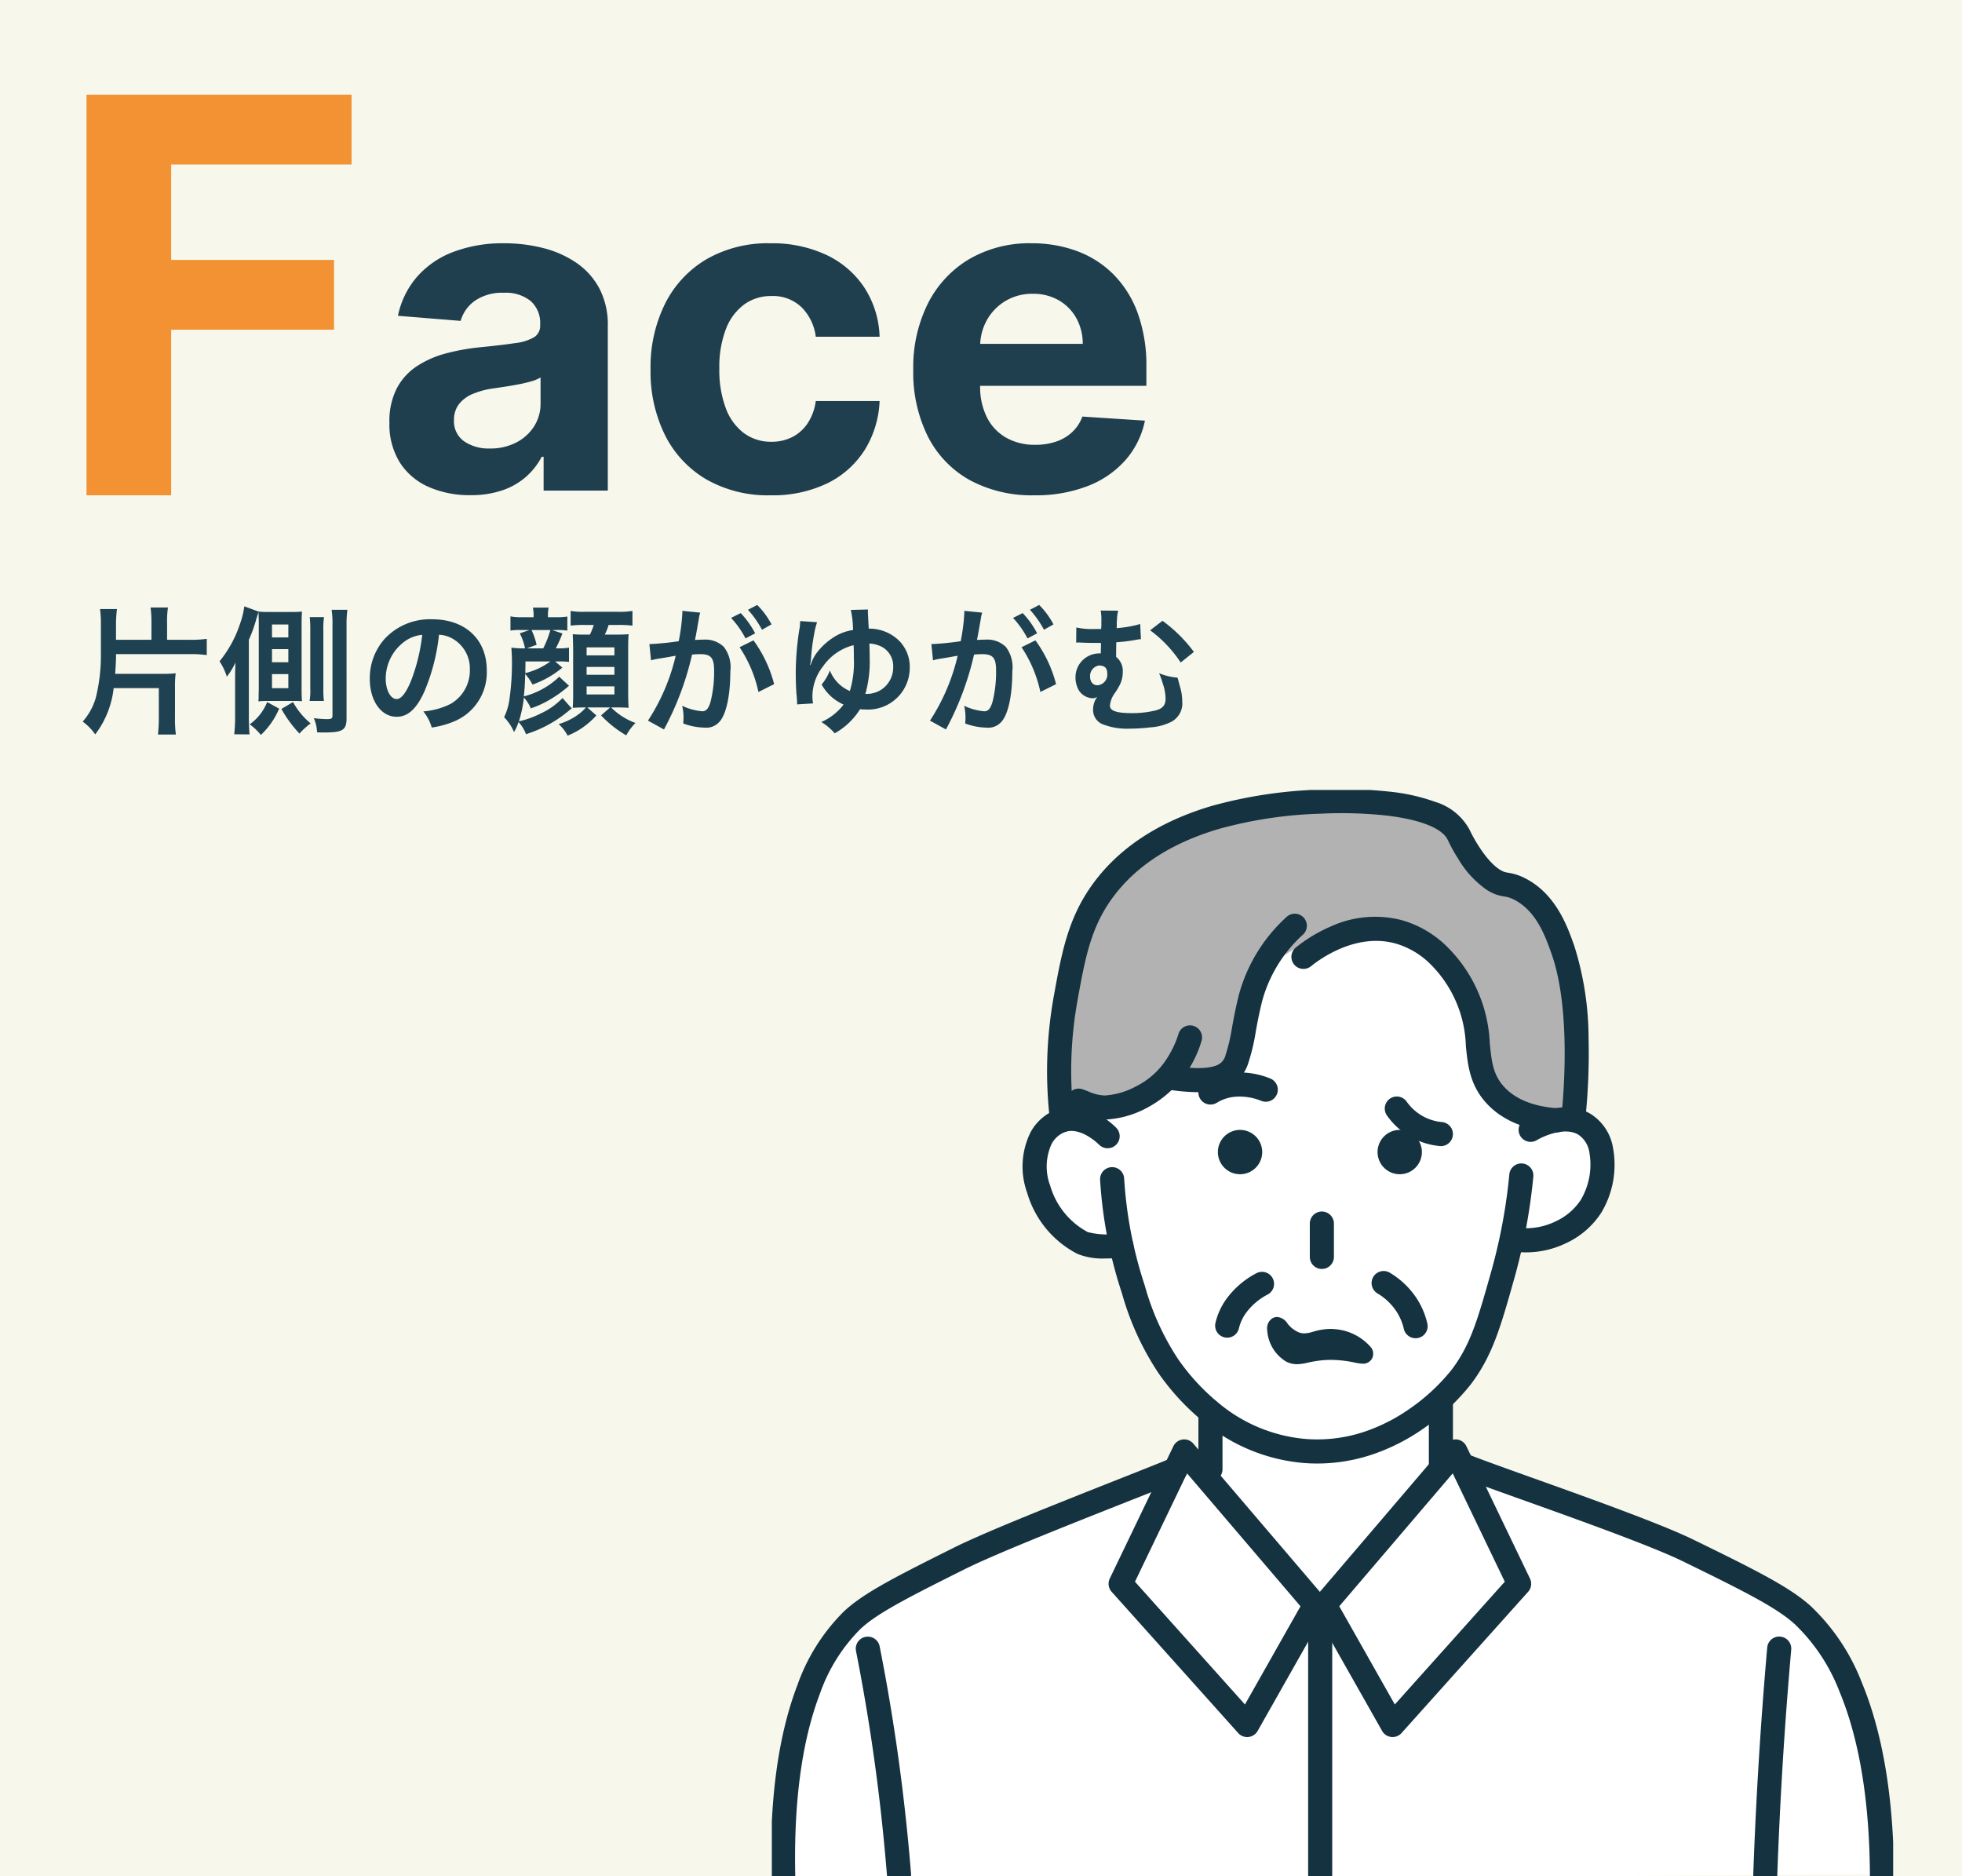 <svg xmlns="http://www.w3.org/2000/svg" width="228" height="218" viewBox="0 0 228 218"><defs><clipPath id="a"><rect width="228" height="218" rx="4" transform="translate(360 2522.999)" fill="#f8f7ec"/></clipPath><clipPath id="b"><path fill="none" d="M0 0h130.308v128.215H0z"/></clipPath></defs><path fill="#f8f7ec" d="M0 0h228v218H0z"/><path d="M18.456 79.953v3.36a16.5 16.5 0 01-.1 2.032h2.08a14.362 14.362 0 01-.1-2.016v-3.5a11.846 11.846 0 01.08-1.6 15.851 15.851 0 01-1.648.064h-5.384c.064-1.008.1-1.5.1-2.064v-.228h8.608a12.994 12.994 0 011.936.112v-1.888a12.576 12.576 0 01-1.936.112h-2.676v-1.9a11.527 11.527 0 01.1-1.856H17.5a14.264 14.264 0 01.1 1.856v1.9h-4.12v-1.636a15.354 15.354 0 01.112-1.936h-1.968a13.464 13.464 0 01.1 2v3.136a20.306 20.306 0 01-.592 5.168 7.1 7.1 0 01-1.524 2.772 6.142 6.142 0 011.456 1.488 10.808 10.808 0 002.144-5.376zm11.616.048l-.016.768v.24a3.526 3.526 0 01-.032.48 9.382 9.382 0 011.056-.048h2.96c.416 0 .544 0 1.056.032a15.313 15.313 0 01-.048-1.392v-7.568c0-.656.016-1.04.048-1.456a10.773 10.773 0 01-1.1.048H31.16a9.671 9.671 0 01-1.12-.048l-1.648-.608a9.931 9.931 0 01-.528 2.112 13.471 13.471 0 01-2.352 4.272 6.9 6.9 0 01.848 1.792 9.13 9.13 0 001.008-1.648c-.032.64-.048 1.168-.048 1.9v4.372a18.03 18.03 0 01-.1 2.064l1.78.016a22.467 22.467 0 01-.08-2.064v-8.928a16.835 16.835 0 00.864-2.4c.064-.208.192-.64.256-.816.016.24.032.944.032 1.3zm1.536-7.44h1.9v1.5h-1.9zm0 2.864h1.9v1.52h-1.9zm0 2.9h1.9v1.632h-1.9zm1.092 4.044a14.2 14.2 0 002.1 2.864 8.676 8.676 0 011.3-1.184 8.537 8.537 0 01-2.048-2.48zm4.94-.928a11.061 11.061 0 01-.064-1.488v-6.752a8.551 8.551 0 01.08-1.5h-1.664a12.3 12.3 0 01.064 1.5v6.752a7.2 7.2 0 01-.08 1.488zm-6.592.128a5.858 5.858 0 01-2.032 2.592 6.437 6.437 0 011.3 1.232 9.07 9.07 0 002.124-3.056zm7.488-10.72a10.665 10.665 0 01.1 1.792v10.48c0 .352-.112.432-.672.432a13.624 13.624 0 01-1.5-.112 4.463 4.463 0 01.384 1.648c.464.016.64.016.784.016 2.208 0 2.64-.272 2.64-1.664V72.673a12.46 12.46 0 01.1-1.824zm12.48 2.9a3.5 3.5 0 011.616.48 3.964 3.964 0 011.968 3.548 4.48 4.48 0 01-2.224 4 8.5 8.5 0 01-3.184.88 5.1 5.1 0 01.976 1.872 10.46 10.46 0 002.512-.672 6.164 6.164 0 003.888-5.968c0-3.6-2.5-5.936-6.336-5.936a7.182 7.182 0 00-5.5 2.24 6.873 6.873 0 00-1.76 4.656c-.004 2.576 1.308 4.432 3.128 4.432 1.312 0 2.336-.944 3.248-3.008a23.147 23.147 0 001.668-6.528zm-1.952.016a21.087 21.087 0 01-1.328 5.408c-.576 1.376-1.12 2.048-1.648 2.048-.7 0-1.264-1.04-1.264-2.352A5.357 5.357 0 0147 74.545a4.073 4.073 0 012.064-.784zm19.024 8.428a4.483 4.483 0 01-.8.752 7.146 7.146 0 01-2.368 1.184 4.77 4.77 0 011.04 1.344 8.9 8.9 0 003.34-2.352l-1.056-.928H70.9l-1.052.928a13.051 13.051 0 002.928 2.32 6.075 6.075 0 011.072-1.44 7.7 7.7 0 01-2.832-1.808h.656c.448 0 .944.016 1.376.048A26.008 26.008 0 0173 80.593v-5.408c0-.592.016-1.088.048-1.5-.384.032-.7.048-1.568.048h-1.2a6.815 6.815 0 00.448-1.12h1.024a12.282 12.282 0 011.744.08v-1.712a9.194 9.194 0 01-1.744.1h-3.76a8.725 8.725 0 01-1.68-.1v1.712a11.556 11.556 0 011.68-.08H69a8.135 8.135 0 01-.448 1.12H67.9c-.672 0-.992-.016-1.344-.048.016.384.016.384.048 1.52v5.568c0 .528-.016 1.024-.048 1.472.416-.032.752-.048 1.248-.048zm.08-6.976H71.4v.928h-3.232zm0 2.272H71.4v.912h-3.232zm0 2.256H71.4v.944h-3.232zm-3.184-1.12a9.174 9.174 0 01-4.112 2.288c.08-.72.128-1.36.16-2.608a6.082 6.082 0 01.848 1.232 11.059 11.059 0 003.472-1.968l-.848-.72h.384a11.59 11.59 0 011.232.052v-1.652a6.484 6.484 0 01-1.232.08h-.3a13.923 13.923 0 00.768-1.728l-1.2-.4h.512a8.446 8.446 0 011.264.064v-1.632a7.749 7.749 0 01-1.328.08h-.928v-.128a4.347 4.347 0 01.08-.992h-1.828a4.282 4.282 0 01.08.976v.144h-1.36a6.26 6.26 0 01-1.328-.1v1.648a7.408 7.408 0 011.18-.06h1.04l-1.136.384a6.662 6.662 0 01.608 1.744 10.511 10.511 0 01-1.584-.08c.032.528.064 1.056.064 1.584a29.271 29.271 0 01-.32 4.608 6.671 6.671 0 01-.592 1.888 5.634 5.634 0 011.152 1.728 5.3 5.3 0 00.528-1.168 4.4 4.4 0 01.868 1.412 14.3 14.3 0 004.928-2.688c.08-.064.224-.176.384-.3l-1.072-1.212a8.231 8.231 0 01-2.544 1.8 10.651 10.651 0 01-2.524.908 13.465 13.465 0 00.576-2.768 4.368 4.368 0 01.812 1.26 11.544 11.544 0 002.336-1.088 13.807 13.807 0 002.1-1.536zm-1.024-5.424a11.965 11.965 0 01-.832 2.128H61.24l1.12-.416a8.69 8.69 0 00-.592-1.712zm0 3.648a8.383 8.383 0 01-2.912 1.36c0-.544.016-.656.016-1.36zm21.984-1.648a14.965 14.965 0 012.192 5.2l1.824-.912a14.881 14.881 0 00-2.4-5.088zm-4.7-3.52a3.721 3.721 0 01.128-.5l-2.08-.208v.288a22.506 22.506 0 01-.42 3.24 32.861 32.861 0 01-3.408.336l.192 1.888a6.569 6.569 0 01.656-.16l1.456-.24c.512-.1.512-.1.752-.128a23.534 23.534 0 01-3.22 7.532l1.86 1.024a34.351 34.351 0 003.264-8.7c.368-.032.624-.048.96-.048 1.232 0 1.6.432 1.6 1.9a14.216 14.216 0 01-.416 3.648c-.24.784-.5 1.088-.96 1.088a6.7 6.7 0 01-2.336-.64 6.01 6.01 0 01.16 1.36c0 .16-.016.4-.032.7a7.418 7.418 0 002.464.48 2.026 2.026 0 001.776-.72c.768-.88 1.232-3.072 1.232-5.824a3.881 3.881 0 00-.752-2.832 3.1 3.1 0 00-2.368-.848c-.288 0-.512.016-.992.032.048-.208.048-.208.1-.48.16-.864.272-1.52.352-1.984zm3.712.112a10.8 10.8 0 011.68 2.384l1.12-.592a10.369 10.369 0 00-1.68-2.352zm4.7.752a9.253 9.253 0 00-1.664-2.256l-1.072.56a11.788 11.788 0 011.632 2.32zm3.328-.384a5.925 5.925 0 01-.112 1.088 32.972 32.972 0 00-.4 4.992c0 .752.032 1.664.08 2.352a11.415 11.415 0 01.08 1.248l1.856-.112a3.847 3.847 0 01-.08-.832 5.657 5.657 0 011.232-3.472 6.16 6.16 0 013.552-2.464c.032.528.032.88.032 1.456a11.52 11.52 0 01-.464 3.872 4.3 4.3 0 01-2.32-2.388 5.7 5.7 0 01-.96 1.632 5.352 5.352 0 002.1 2.1 2.83 2.83 0 00.448.224.4.4 0 00-.08.112 6.6 6.6 0 01-2.5 1.92A6.662 6.662 0 0197 85.201a8.152 8.152 0 002.944-2.8 4.08 4.08 0 00.608.032 4.848 4.848 0 005.168-4.848 4.3 4.3 0 00-1.264-3.168 4.931 4.931 0 00-3.5-1.376c-.032-.48-.1-1.856-.1-1.936a2.442 2.442 0 01.016-.288l-2 .048a11.255 11.255 0 01.256 2.336 5.552 5.552 0 00-2.016.7 7.527 7.527 0 00-2.224 1.984 4.5 4.5 0 00-.688 1.396l-.048-.016a.871.871 0 01.048-.3c0-.08.048-.368.048-.432a23 23 0 01.368-2.88 8.3 8.3 0 01.336-1.36zm8.048 2.608a3.559 3.559 0 011.5.416 2.534 2.534 0 011.264 2.3 3.09 3.09 0 01-1.376 2.64 3.1 3.1 0 01-1.344.48c-.16.016-.32.016-.528.016a1.859 1.859 0 00.144-.5 13.82 13.82 0 00.372-3.72c0-.624-.016-1.024-.032-1.632zm17.68.432a14.965 14.965 0 012.188 5.2l1.824-.912a14.881 14.881 0 00-2.4-5.088zm-4.7-3.52a3.721 3.721 0 01.128-.5l-2.08-.208v.288a22.506 22.506 0 01-.42 3.24 32.861 32.861 0 01-3.408.336l.192 1.888a6.569 6.569 0 01.656-.16l1.456-.24c.512-.1.512-.1.752-.128a23.534 23.534 0 01-3.216 7.532l1.856 1.024a34.351 34.351 0 003.264-8.7c.368-.032.624-.048.96-.048 1.232 0 1.6.432 1.6 1.9a14.216 14.216 0 01-.416 3.648c-.24.784-.5 1.088-.96 1.088a6.7 6.7 0 01-2.336-.64 6.01 6.01 0 01.16 1.36c0 .16-.016.4-.032.7a7.418 7.418 0 002.464.48 2.026 2.026 0 001.776-.72c.768-.88 1.232-3.072 1.232-5.824a3.881 3.881 0 00-.752-2.832 3.1 3.1 0 00-2.368-.848c-.288 0-.512.016-.992.032.048-.208.048-.208.1-.48.16-.864.272-1.52.352-1.984zm3.712.112a10.8 10.8 0 011.68 2.384l1.12-.592a10.369 10.369 0 00-1.68-2.352zm4.7.752a9.253 9.253 0 00-1.664-2.256l-1.072.56a11.788 11.788 0 011.632 2.32zm10.076-.044a13 13 0 01-2.736.48 3.491 3.491 0 00.016-.384 3.964 3.964 0 01.016-.544 5.242 5.242 0 01.144-1.1l-2.032-.016a6.1 6.1 0 01.08 1.216v.592a1.851 1.851 0 00-.016.336h-.688a8.623 8.623 0 01-2.208-.176l-.016 1.76a1.768 1.768 0 01.256-.016 3.255 3.255 0 01.352.016c.464.016.8.032 1.232.032h1.04v.5c-.016.352-.016.608-.016.72h-.176a2.772 2.772 0 00-2.768 2.784 3.041 3.041 0 00.384 1.5 1.98 1.98 0 001.616.928.847.847 0 00.48-.144h.032a2.463 2.463 0 00-.464 1.424 1.776 1.776 0 001.06 1.72 7.75 7.75 0 003.264.528 18.949 18.949 0 002.3-.144 6.309 6.309 0 002.48-.656 2.4 2.4 0 001.252-2.356 5.77 5.77 0 00-.224-1.6c-.128-.448-.128-.448-.176-.624-.08-.336-.08-.336-.144-.544a6.979 6.979 0 01-2.144-.512 7.943 7.943 0 01.4 1.12 5.564 5.564 0 01.352 1.84c0 .768-.352 1.168-1.216 1.376a11.386 11.386 0 01-2.64.3c-1.84 0-2.608-.256-2.608-.88a2.847 2.847 0 01.576-1.456 8.328 8.328 0 00.544-.9 3.183 3.183 0 00.368-1.52 2.07 2.07 0 00-.768-1.776c0-.512 0-.592.016-1.7a20.228 20.228 0 002.384-.3 3.328 3.328 0 01.48-.064zm-4.656 4.832c.576.032.832.336.832.96a1.244 1.244 0 01-1.136 1.328c-.528 0-.864-.4-.864-1.024a1.227 1.227 0 011.1-1.28.121.121 0 01.072.012zm5.808-4.1a14.434 14.434 0 013.552 3.744l1.536-1.232a17 17 0 00-3.648-3.616z" fill="#1f4252"/><path d="M54.664 57.532a11.755 11.755 0 01-4.832-.947 7.6 7.6 0 01-3.352-2.824 8.382 8.382 0 01-1.226-4.679 8.311 8.311 0 01.861-3.972 6.979 6.979 0 012.356-2.58 11.586 11.586 0 013.411-1.485 25.172 25.172 0 014.024-.709q2.463-.244 3.979-.474a5.586 5.586 0 002.2-.694 1.548 1.548 0 00.687-1.372v-.1a3.409 3.409 0 00-1.1-2.718 4.584 4.584 0 00-3.106-.96 5.568 5.568 0 00-3.381.929 4.318 4.318 0 00-1.657 2.336l-7.283-.591a9.96 9.96 0 012.175-4.482 10.551 10.551 0 014.2-2.918 16.089 16.089 0 015.972-1.025 18.178 18.178 0 014.539.556 12.039 12.039 0 013.852 1.714 8.376 8.376 0 012.668 2.977 9.059 9.059 0 01.981 4.356V57h-7.46v-3.929h-.222a8.039 8.039 0 01-1.825 2.329 8.132 8.132 0 01-2.751 1.57 11.262 11.262 0 01-3.71.562zm2.26-5.421a6.507 6.507 0 003.06-.694 5.34 5.34 0 002.081-1.88 4.872 4.872 0 00.753-2.67v-3.014a3.957 3.957 0 01-1 .428 14.729 14.729 0 01-1.433.351q-.789.155-1.581.277t-1.438.214a9.605 9.605 0 00-2.425.644 3.932 3.932 0 00-1.61 1.193 2.957 2.957 0 00-.574 1.856 2.826 2.826 0 001.174 2.456 5.025 5.025 0 002.993.838zm32.633 5.435a14.407 14.407 0 01-7.49-1.856 12.375 12.375 0 01-4.8-5.156 16.613 16.613 0 01-1.667-7.613 16.553 16.553 0 011.692-7.647 12.473 12.473 0 014.808-5.155 14.29 14.29 0 017.427-1.852 14.8 14.8 0 016.494 1.346 10.8 10.8 0 014.416 3.787 11.112 11.112 0 011.78 5.723H94.8a5.869 5.869 0 00-1.651-3.423 4.789 4.789 0 00-3.5-1.305 5.274 5.274 0 00-3.18.988 6.363 6.363 0 00-2.12 2.87 12.234 12.234 0 00-.757 4.563 12.584 12.584 0 00.75 4.611 6.383 6.383 0 002.112 2.9 5.257 5.257 0 003.195 1 5.239 5.239 0 002.43-.552 4.746 4.746 0 001.786-1.61A6.207 6.207 0 0094.8 46.6h7.416a11.637 11.637 0 01-1.758 5.723 10.672 10.672 0 01-4.348 3.846 14.569 14.569 0 01-6.553 1.377zm30.638 0a15.087 15.087 0 01-7.517-1.774 11.988 11.988 0 01-4.849-5.052 16.691 16.691 0 01-1.7-7.769 16.559 16.559 0 011.7-7.686 12.576 12.576 0 014.79-5.152 13.878 13.878 0 017.261-1.847 15.046 15.046 0 015.241.894 11.727 11.727 0 014.243 2.691 12.349 12.349 0 012.836 4.5 17.873 17.873 0 011.019 6.319v2.157h-23.941v-4.875h16.545a6.1 6.1 0 00-.752-3 5.41 5.41 0 00-2.042-2.065 5.916 5.916 0 00-3.012-.752 6.01 6.01 0 00-3.162.829 5.962 5.962 0 00-2.155 2.2 6.267 6.267 0 00-.8 3.054v4.638a7.844 7.844 0 00.79 3.638 5.628 5.628 0 002.231 2.36 6.722 6.722 0 003.405.827 7.349 7.349 0 002.4-.373A5.137 5.137 0 00124.6 50.2a4.658 4.658 0 001.182-1.8l7.268.473a9.947 9.947 0 01-2.256 4.578 11.244 11.244 0 01-4.394 3.023 16.66 16.66 0 01-6.2 1.072z" fill="#1f3f4f"/><path d="M10.055 57.547V11.002h30.8v8.109H19.891v11.091h18.927v8.109H19.891v19.236z" fill="#f29233"/><g transform="translate(-360 -2522.999)" clip-path="url(#a)"><g clip-path="url(#b)" transform="translate(449.693 2614.784)"><path d="M36.32 23.041c3.279-3.6 13.431 3.246 16.9-.374a23.02 23.02 0 001.274-3.823c2.372-7.919 2.329-7.932 2.549-8.285 2.829-4.533 11.277-4.422 15.61-3.664 3.167.554 7.909 1.382 10.355 5.1 2.972 4.511-.288 8.971 3.346 13.061.976 1.1 4.193.437 5.576 3.664 1.948 4.547.927 6.786 2.13 8.278 2.635 3.268 2.895 4.873 2.015 7.649-.984 3.1-2.394 6.547-4.9 7.668-3.089 1.384-2.841-2.461-4.543-.952-1.151 1.021-1.177 3.614-2.168 6.666-1.858 5.72-4.2 6.9-5.463 10.874-2.151 6.748-.309 6.929-1.613 10.525-2.1 5.8-1.939 4.966-8.816 12.441-4.961 5.391-4.55 9.045-7.393 9.338-5.245.541-15.521-11.735-12.9-16.09 3.057-5.089 2.416-9.049 2.694-11.195.152-1.18-.564-2.142-2.579-4.095a17.648 17.648 0 01-4.09-5.146c-1.523-3.3-3.482-6.476-3.353-8.56.147-2.375.61-4.372-.128-4.714-.381-.176-.738.248-1.537.448a5.239 5.239 0 01-3.832-1c-3.784-2.227-5.1-7.384-5.411-8.6-.487-1.905 2.063-1.894 2.781-4.437.176-.622-.337-4.736.567-7.018.508-1.282.352-1.611.6-2.159.508-1.136.793-.271.966-2.379a5.838 5.838 0 011.363-3.221" fill="#fff"/><path d="M33.386 35.15c3.659 1.6 8.626.606 10.2.055 1.292-.454 1.308-1.8 3.438-1.672 1.227.073.722-1.111 2.044-1.006.5.039 3.633.286 4.984-1.269 1.323-1.523-.359-3.288.273-6.139.727-3.273 3.874-5.14 6.691-6.811 2.294-1.36 5.453-3.233 9.8-2.867a12.787 12.787 0 018.244 3.7c1.691 1.824 2.346 4.308 3.584 9.2 1.077 4.251.114 5.507 1.447 7.114 1.926 2.321 6.141 3.162 8.112 1.489.832-.705 1.179-1.786 1.075-6.213-.155-6.641-.345-11.975-3.6-16.522a7.775 7.775 0 00-4-2.952 7.6 7.6 0 01-1.945-.91 7.4 7.4 0 01-1.569-1.41c-1.477-1.7-1.385-2.559-2.337-3.722-.827-1.008-1.8-1.415-3.744-2.23a21.917 21.917 0 00-5.419-1.472 46.083 46.083 0 00-17.609 1.265 29 29 0 00-11.653 5.951 21.327 21.327 0 00-3.5 3.784c-3.833 5.364-4.081 11.211-4.177 14.5-.063 2.161-.526 6.745-.337 8.139" fill="#b2b2b3"/><path d="M1.343 126.914a40.4 40.4 0 012.426-20.322 27.822 27.822 0 016.133-9.676c2.811-2.764 4.506-5.058 10.718-7.048 9.362-3 24.341-12.056 27.976-11.464 3.24.528 28.932-1.292 30.286-.874 9.207 2.846 32.233 11.4 37.587 16.65 1.966 1.927 5.26 3.719 7.721 7.862a31.627 31.627 0 013.5 9.863 55.719 55.719 0 011.32 14.062" fill="#fff"/><path d="M77.75 41.377q-.064 0-.13-.006a8.44 8.44 0 01-6.151-3.569 1.4 1.4 0 012.294-1.605 5.64 5.64 0 004.114 2.389 1.4 1.4 0 01-.126 2.794zM50.973 36.55a1.4 1.4 0 01-.749-2.584 7.634 7.634 0 013.482-1.124 9.46 9.46 0 014.215.68 1.401 1.401 0 11-1.047 2.6 6.646 6.646 0 00-2.952-.485 4.827 4.827 0 00-2.2.7 1.394 1.394 0 01-.749.213zm6.012 5.523a2.575 2.575 0 11-2.575-2.577 2.576 2.576 0 012.575 2.575" fill="#153240"/><path d="M75.541 42.073a2.575 2.575 0 11-2.575-2.577 2.576 2.576 0 012.575 2.575M63.918 55.652a1.4 1.4 0 01-1.4-1.4V50.38a1.4 1.4 0 011.4-1.4 1.4 1.4 0 011.4 1.4v3.872a1.4 1.4 0 01-1.4 1.4zm-5.194 5.582a1.556 1.556 0 011.18.727 3.207 3.207 0 001.376 1.073 1.76 1.76 0 00.593.105 4.126 4.126 0 001.045-.2 7.169 7.169 0 011.981-.32 5.876 5.876 0 01.732.047 6.129 6.129 0 014.032 2.144 1.234 1.234 0 01.156 1.091 1.163 1.163 0 01-1.153.757 5.275 5.275 0 01-.952-.135 13.491 13.491 0 00-2.73-.306 11.282 11.282 0 00-1.277.073 13.972 13.972 0 00-1.417.246 6.026 6.026 0 01-1.267.182 2.708 2.708 0 01-1.25-.3 4.578 4.578 0 01-2.208-3.683 1.374 1.374 0 01.6-1.348 1.094 1.094 0 01.559-.153zm-5.806 2.403a1.4 1.4 0 01-1.364-1.721 7.876 7.876 0 011.2-2.682 10.086 10.086 0 013.57-3.094 1.4 1.4 0 011.318 2.47 7.285 7.285 0 00-2.585 2.215 5.089 5.089 0 00-.78 1.731 1.4 1.4 0 01-1.359 1.081zm21.889.065a1.4 1.4 0 01-1.364-1.089 6.234 6.234 0 00-.967-2.182 6.8 6.8 0 00-2.074-1.925 1.4 1.4 0 111.441-2.4 9.619 9.619 0 012.932 2.727 9.021 9.021 0 011.4 3.158 1.4 1.4 0 01-1.366 1.711zm16.374-23.923h-.108c-3.507-.269-6.2-1.4-8.015-3.368-1.947-2.113-2.182-4.437-2.408-6.685a13.937 13.937 0 00-3.939-9.308 9.461 9.461 0 00-4.255-2.587c-4.7-1.283-8.986 1.983-9.8 2.65a1.4 1.4 0 01-1.779-2.162 17.327 17.327 0 014.047-2.446 12.375 12.375 0 018.267-.75 12.219 12.219 0 015.512 3.327 16.709 16.709 0 014.729 10.991c.213 2.114.367 3.642 1.682 5.068s3.394 2.264 6.172 2.474a1.401 1.401 0 01-.105 2.8z" fill="#153240"/><path d="M49.515 35.114a22.947 22.947 0 01-3.33-.282 1.4 1.4 0 11.411-2.77c2.418.359 4.139.333 5.116-.076a1.685 1.685 0 001.013-1.185 20.532 20.532 0 00.753-3.2c.188-1.032.4-2.2.775-3.713a18.856 18.856 0 015.556-9.126 1.4 1.4 0 111.93 2.029 16.112 16.112 0 00-4.767 7.764 52.968 52.968 0 00-.738 3.54 22.937 22.937 0 01-.864 3.623 4.466 4.466 0 01-2.576 2.851 8.459 8.459 0 01-3.279.545z" fill="#153240"/><path d="M38.688 38.296a7.443 7.443 0 01-2.922-.659c-.2-.078-.384-.151-.568-.215a1.4 1.4 0 01.919-2.645c.236.082.458.169.672.253a4.872 4.872 0 001.933.466 8.773 8.773 0 003.54-1.03 9.006 9.006 0 003.768-3.452 11.261 11.261 0 001.223-2.663 1.4 1.4 0 012.684.8 12.923 12.923 0 01-6.477 7.851 11.235 11.235 0 01-4.772 1.294z" fill="#153240"/><path d="M33.727 39.779a1.4 1.4 0 01-1.388-1.234 49.04 49.04 0 01.43-14.6l.029-.16c.813-4.479 1.516-8.347 3.931-12.038 3.038-4.641 7.887-7.971 14.414-9.9A52.971 52.971 0 0163.704-.042a51.988 51.988 0 018 .229 22.409 22.409 0 015.441 1.214 6.714 6.714 0 013.946 3.238c.431.937 1.9 3.593 3.479 4.6a3.374 3.374 0 00.521.271 3.249 3.249 0 00.481.107 6.334 6.334 0 012.043.681c3.523 1.835 4.843 5.57 5.632 7.8a35.972 35.972 0 011.666 10.803 73.4 73.4 0 01-.262 8.134c-.035.4-.065.708-.079.856a1.4 1.4 0 01-2.787-.273c.014-.143.043-.44.077-.828.3-3.425.776-12.015-1.255-17.761-.693-1.962-1.741-4.926-4.286-6.252a3.574 3.574 0 00-1.233-.406 5.578 5.578 0 01-.939-.228l-.017-.006a5.883 5.883 0 01-1.062-.538 11.447 11.447 0 01-3.29-3.571 20.051 20.051 0 01-1.235-2.227c-.616-1.349-3.226-2.381-7.158-2.834a49.1 49.1 0 00-7.552-.214 49.61 49.61 0 00-11.9 1.778c-5.874 1.737-10.199 4.68-12.863 8.749-2.1 3.216-2.729 6.653-3.519 11l-.029.16a46.243 46.243 0 00-.4 13.768 1.4 1.4 0 01-1.224 1.556 1.415 1.415 0 01-.173.015z" fill="#153240"/><path d="M87.615 53.725c-.165 0-.321 0-.468-.01a1.401 1.401 0 01.124-2.8 7.883 7.883 0 003.8-.786 6.971 6.971 0 002.952-2.528 8.09 8.09 0 00.962-5.6 2.969 2.969 0 00-1.272-1.957c-1.533-.924-3.984.145-4.8.635a1.4 1.4 0 11-1.442-2.4c.448-.269 4.468-2.573 7.687-.633a5.728 5.728 0 012.549 3.7 10.833 10.833 0 01-1.3 7.738 9.715 9.715 0 01-4.1 3.566 10.671 10.671 0 01-4.692 1.075zm-48.894.71a7.8 7.8 0 01-3.206-.534 11.645 11.645 0 01-5.839-7.082 8.968 8.968 0 01.412-7.089 5.769 5.769 0 013.226-2.688 5.913 5.913 0 014.7.686 9.347 9.347 0 012.021 1.533 1.4 1.4 0 01-2.026 1.933c-.019-.019-2.043-2.043-3.868-1.48a2.99 2.99 0 00-1.631 1.417 6.306 6.306 0 00-.161 4.851 8.935 8.935 0 004.362 5.384 9.067 9.067 0 003.151.236c.31-.012.578-.023.792-.019a1.4 1.4 0 11-.054 2.8c-.132 0-.372.007-.627.017-.372.018-.797.035-1.252.035zm12.25 25.896a1.4 1.4 0 01-1.4-1.4v-6.558a1.4 1.4 0 011.4-1.4 1.4 1.4 0 011.4 1.4v6.558a1.4 1.4 0 01-1.4 1.4zm26.78-.528a1.4 1.4 0 01-1.4-1.4v-7.547a1.4 1.4 0 011.4-1.4 1.4 1.4 0 011.4 1.4v7.547a1.4 1.4 0 01-1.4 1.4zM1.342 128.314a1.4 1.4 0 01-1.4-1.359c-.27-9.266.747-16.983 3.024-22.937a22.646 22.646 0 015.421-8.584c2.267-2.121 5.956-4 12.822-7.425 3.725-1.857 12.6-5.363 19.074-7.922 2.874-1.136 5.145-2.033 6.084-2.44a1.4 1.4 0 011.112 2.57c-.98.424-3.269 1.329-6.167 2.474-6.068 2.4-15.237 6.022-18.854 7.824-7.011 3.493-10.28 5.207-12.158 6.964a19.911 19.911 0 00-4.718 7.539c-2.144 5.608-3.1 12.961-2.841 21.855a1.4 1.4 0 01-1.359 1.44z" fill="#153240"/><path d="M129.007 128.314a1.4 1.4 0 01-1.4-1.4c.026-9-1.166-16.464-3.543-22.174a21.515 21.515 0 00-5.217-7.842c-2.1-1.884-5.579-3.67-13.027-7.3-3.646-1.776-12.3-4.869-18.615-7.127-3.559-1.272-6.37-2.277-7.552-2.777a1.4 1.4 0 111.091-2.579c1.109.469 4.026 1.512 7.4 2.72 6.379 2.28 15.114 5.4 18.9 7.246 7.694 3.746 11.313 5.61 13.674 7.732a24.261 24.261 0 015.93 8.848c2.52 6.055 3.785 13.881 3.758 23.258a1.4 1.4 0 01-1.399 1.395zM63.385 78.258q-.768 0-1.538-.059a20.953 20.953 0 01-11.793-4.882 27.726 27.726 0 01-5.111-5.544 32.59 32.59 0 01-4.256-9.291 51.788 51.788 0 01-2.539-13.175 1.4 1.4 0 112.795-.17 48.986 48.986 0 002.401 12.458 29.969 29.969 0 003.881 8.552 25.029 25.029 0 004.6 5 18.207 18.207 0 0010.237 4.26 17.273 17.273 0 006.769-.833 20.57 20.57 0 005.26-2.659 22.91 22.91 0 004.908-4.553c2.2-2.9 3.045-5.9 4.578-11.335a64.623 64.623 0 002.13-11.392 1.4 1.4 0 012.787.265 67.429 67.429 0 01-2.222 11.886c-1.572 5.576-2.52 8.942-5.041 12.266a25.547 25.547 0 01-5.539 5.163 23.366 23.366 0 01-5.979 3.017 20.131 20.131 0 01-6.328 1.026z" fill="#153240"/><path d="M79.455 75.455a1.4 1.4 0 011.26.8l7.388 15.37a1.4 1.4 0 01-.219 1.541l-14.705 16.406a1.4 1.4 0 01-2.261-.245l-7.9-13.956a1.4 1.4 0 01.154-1.6L78.39 75.949a1.4 1.4 0 011.065-.494zm5.721 16.533l-6.051-12.586-13.184 15.443 6.454 11.41z" fill="#153240"/><path d="M47.917 75.455a1.4 1.4 0 011.065.491l15.219 17.827a1.4 1.4 0 01.154 1.6l-7.9 13.956a1.4 1.4 0 01-2.261.245L39.49 93.163a1.4 1.4 0 01-.219-1.541l7.388-15.367a1.4 1.4 0 011.258-.8zm13.518 19.39L48.251 79.402 42.2 91.991l12.781 14.264z" fill="#153240"/><path d="M63.723 127.418a1.4 1.4 0 01-1.4-1.4V96.267a1.4 1.4 0 011.4-1.4 1.4 1.4 0 011.4 1.4v29.751a1.4 1.4 0 01-1.4 1.4zm-48.946.001a1.4 1.4 0 01-1.394-1.288c-.3-3.693-.684-7.412-1.153-11.054a226.418 226.418 0 00-2.448-15.032 1.4 1.4 0 112.747-.544 228.889 228.889 0 012.479 15.219c.474 3.686.867 7.45 1.167 11.188a1.4 1.4 0 01-1.285 1.504q-.057.007-.113.007zm100.674 0h-.051a1.4 1.4 0 01-1.349-1.449 510.278 510.278 0 011.62-26.32 1.4 1.4 0 112.789.247 499.871 499.871 0 00-1.617 26.174 1.4 1.4 0 01-1.392 1.348z" fill="#153240"/></g></g></svg>